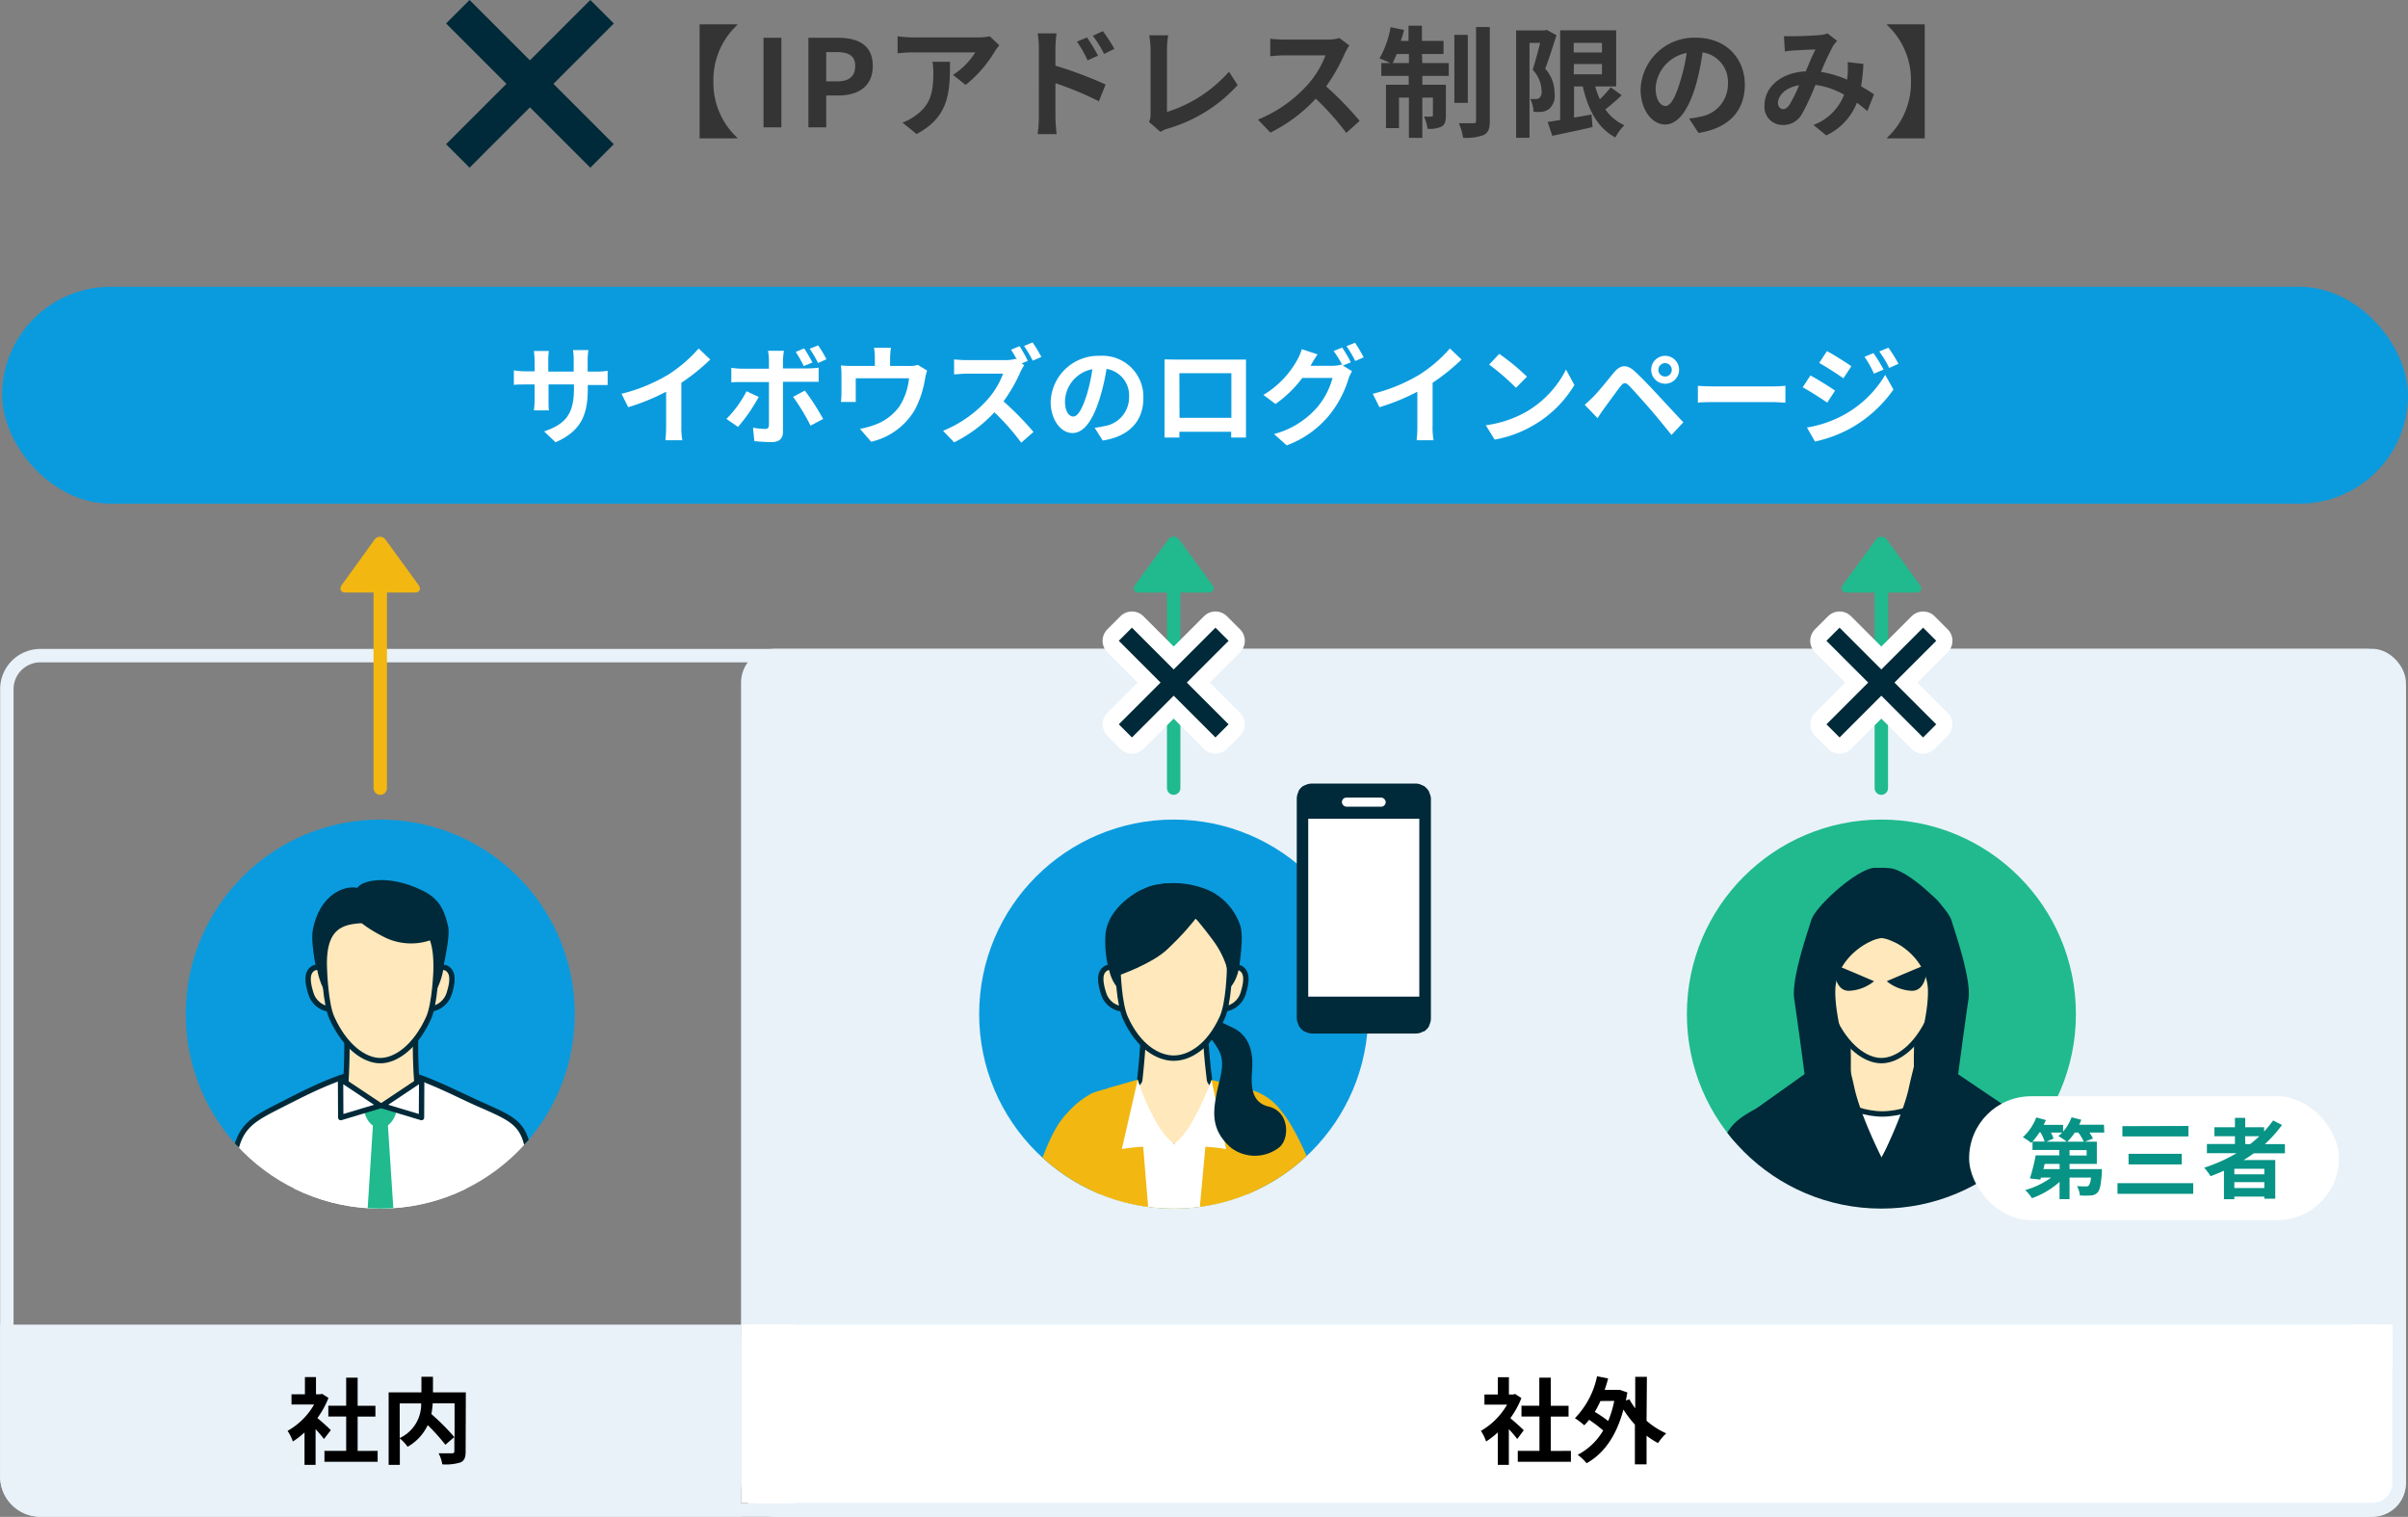 <svg id="レイヤー_1" data-name="レイヤー 1" xmlns="http://www.w3.org/2000/svg" width="359" height="226.15" viewBox="0 0 359 226.15"><rect x="0" y="0" width="359" height="226.15" fill="#808080" stroke="none"/><defs><clipPath id="clip-path" transform="translate(-498.17 -22.6)"><circle class="cls-1" cx="554.86" cy="173.79" r="29"/></clipPath><clipPath id="clip-path-2" transform="translate(-498.17 -22.6)"><circle class="cls-2" cx="673.16" cy="173.79" r="29"/></clipPath><clipPath id="clip-path-3" transform="translate(-498.17 -22.6)"><rect class="cls-1" x="691.5" y="139.42" width="20" height="37.27" rx="2.16"/></clipPath><clipPath id="clip-path-5" transform="translate(-498.17 -22.6)"><circle class="cls-1" cx="778.66" cy="173.79" r="29"/></clipPath><style>.cls-1,.cls-14,.cls-15,.cls-17{fill:none}.cls-2{fill:#0a9bde}.cls-3{fill:#e9f2f9}.cls-4{fill:#fff}.cls-14,.cls-15,.cls-17{stroke-linecap:round;stroke-linejoin:round}.cls-14{stroke-width:2px}.cls-6{fill:#f2b711}.cls-8{fill:#002a39}.cls-9{fill:#ffe8bb;stroke-miterlimit:10;stroke:#002a39;stroke-width:.8px}.cls-10{fill:#20ba8e}.cls-13{clip-path:url(#clip-path-3)}.cls-14{stroke:#20ba8e}.cls-15,.cls-17{stroke:#fff;stroke-width:4.83px}</style></defs><rect class="cls-2" x=".31" y="42.76" width="358.69" height="32.33" rx="16.17"/><path class="cls-3" d="M850.85 121.33a4 4 0 014 4v117.41a4 4 0 01-4 4H504.19a4 4 0 01-4-4V125.35a4 4 0 014-4h346.66m0-2H504.19a6 6 0 00-6 6v117.39a6 6 0 006 6h346.66a6 6 0 006-6V125.35a6 6 0 00-6-6z" transform="translate(-498.17 -22.6)"/><rect class="cls-3" x="110.48" y="96.73" width="248.21" height="129.42" rx="5.03"/><rect class="cls-4" x="111.48" y="196.49" width="246.21" height="28.63" rx="4.03"/><path class="cls-3" d="M851.84 220.09a3 3 0 013 3v20.57a3 3 0 01-3 3H613.69a3 3 0 01-3-3v-20.54a3 3 0 013-3h238.15m0-2H613.69a5 5 0 00-5 5v20.57a5 5 0 005 5h238.15a5 5 0 005-5v-20.57a5 5 0 00-5-5z" transform="translate(-498.17 -22.6)"/><path class="cls-4" d="M110.49 197.46h7.44v26.64h-7.44zm240.17 0h6.03v6.03h-6.03z"/><path class="cls-4" d="M112.52 197.46h6.03v6.03h-6.03zm0 20.62h6.03v6.03h-6.03z"/><path d="M724.37 237.14a18.74 18.74 0 00-1.25-1.47V241h-1.65v-4.84a11.83 11.83 0 01-1.74 1.35 6.65 6.65 0 00-.78-1.58 10.53 10.53 0 003.9-3.91h-3.37v-1.52h2v-2.57h1.65v2.57h.63l.3-.07.93.61a13.62 13.62 0 01-1.65 3c.67.55 1.75 1.52 2 1.8zm8 1.77v1.63h-7.92v-1.63h3.23v-5.12H725v-1.61h2.66V228h1.71v4.19h2.65v1.61h-2.65v5.12zm11.28-4.49a11.5 11.5 0 002.93 1.88 8 8 0 00-1.22 1.45 12.09 12.09 0 01-1.71-1.1v4.27h-1.74V235a17.09 17.09 0 01-1.71-2.25c-1.05 4-3 6.63-5.49 8a7.21 7.21 0 00-1.33-1.25 9.51 9.51 0 003.8-3.63 18.84 18.84 0 00-2.1-1.59 7.27 7.27 0 01-.72.82 9.75 9.75 0 00-1.39-1.06 12.63 12.63 0 003.3-6.25l1.65.32c-.15.59-.32 1.15-.52 1.71h2.29l1.1.38c-.08.42-.15.82-.22 1.21l.52-.19a9.86 9.86 0 00.87 1.34v-4.69h1.74zm-6.88-2.94a14.57 14.57 0 01-.84 1.62 17.45 17.45 0 012 1.36 15.54 15.54 0 00.9-3z" transform="translate(-498.17 -22.6)"/><path class="cls-3" d="M608.66 242.71v6H504.19a6 6 0 01-6-6v-22.62h110.47v22.62z" transform="translate(-498.17 -22.6)"/><path d="M546.47 237.14a18.74 18.74 0 00-1.25-1.47V241h-1.65v-4.84a11.83 11.83 0 01-1.74 1.35 6.31 6.31 0 00-.79-1.58A10.48 10.48 0 00545 232h-3.37v-1.52h2v-2.57h1.65v2.57h.63l.29-.07.94.61a13.62 13.62 0 01-1.65 3c.67.55 1.75 1.52 2 1.8zm8 1.77v1.63h-7.93v-1.63h3.24v-5.12h-2.66v-1.61h2.66V228h1.71v4.19h2.65v1.61h-2.65v5.12zm13.12.09c0 .9-.18 1.36-.76 1.63a7.43 7.43 0 01-2.72.29 5.44 5.44 0 00-.55-1.65h2c.23 0 .35-.08.35-.33v-2.1l-1.34 1.16a30.39 30.39 0 00-2.63-2.93 7.31 7.31 0 01-3 3.23 6.34 6.34 0 00-1.16-1.24V241h-1.67v-10.81H561v-2.33h1.72v2.33h4.9zm-9.83-2a5.54 5.54 0 003.2-5.17h-3.2zm4.92-5.17a11.33 11.33 0 01-.2 1.59 35.22 35.22 0 013.46 3.47v-5.06z" transform="translate(-498.17 -22.6)"/><path class="cls-4" d="M581 88.54l-1.71-1.62c3.09-1.07 4.45-2.45 4.45-6.39v-.61h-3.79v2.18c0 .71 0 1.36.06 1.68h-2.24a12.43 12.43 0 00.1-1.68v-2.18h-1.36c-.8 0-1.38 0-1.73.07v-2.18a10 10 0 001.73.15h1.36v-1.59a14.33 14.33 0 00-.1-1.44H580a9.78 9.78 0 00-.09 1.44V78h3.79v-1.72a10.18 10.18 0 00-.1-1.49h2.29a11.44 11.44 0 00-.11 1.49V78H587a9.44 9.44 0 001.76-.12V80h-2.96v.53c0 3.89-.96 6.31-4.8 8.01zm16.82-10.1a21 21 0 004.51-3.89l1.73 1.65a30.12 30.12 0 01-4.31 3.47v6.47a10.28 10.28 0 00.15 2.09h-2.53a18.8 18.8 0 00.11-2.09V81a31.94 31.94 0 01-5.65 2.31l-1-2a25.52 25.52 0 006.99-2.87zm10.38 7.81l-1.73-1.19a16.66 16.66 0 003-4.13l1.81.85a25.39 25.39 0 01-3.08 4.47zm6.7-10v1.28h3.73a13.84 13.84 0 001.59-.11v2.1h-5.32V87c0 .93-.52 1.51-1.66 1.51a22.2 22.2 0 01-2.61-.15l-.19-2a10.8 10.8 0 001.77.19c.42 0 .58-.16.6-.58v-6.41h-4.06c-.48 0-1.11 0-1.55.06v-2.18a11.17 11.17 0 001.55.13h4.06v-1.28a8.79 8.79 0 00-.14-1.39h2.37a13.15 13.15 0 00-.14 1.39zm6 8.81l-1.89 1a30.41 30.41 0 00-2.6-4.29l1.75-.94a36.19 36.19 0 012.75 4.27zm-1.6-8.42l-1.3.54a17.8 17.8 0 00-1.2-2.11l1.26-.53a24 24 0 011.25 2.14zm2.09-.48l-1.26.56a15.52 15.52 0 00-1.25-2.12l1.26-.51a16.05 16.05 0 011.26 2.11zm9.48-.24v1.24h2.79A3.82 3.82 0 00635 77l1.39.85a9.57 9.57 0 00-.32 1.28 15 15 0 01-1.49 4.53 10.17 10.17 0 01-6.53 4.8l-1.67-1.92a13.93 13.93 0 002.26-.62 7.8 7.8 0 003.63-2.74 9.44 9.44 0 001.42-4.18h-7.94v3.53h-2.21a11.8 11.8 0 00.08-1.35v-2.73a10.8 10.8 0 00-.08-1.37 14 14 0 001.63.08h3.43v-1.24a8.17 8.17 0 00-.13-1.47H631a11.66 11.66 0 00-.13 1.47zm20.53.48l-.91.39.37.27a6.91 6.91 0 00-.56 1 23.32 23.32 0 01-2.52 4.38 44.65 44.65 0 014.47 4.56l-1.83 1.6a34.91 34.91 0 00-4-4.53 20.7 20.7 0 01-6 4.48l-1.65-1.72a18 18 0 006.57-4.6 12.41 12.41 0 002.38-3.92h-5.42c-.68 0-1.56.1-1.89.11v-2.24c.43.06 1.41.11 1.89.11h5.65a5.91 5.91 0 001.64-.19l.2.14c-.28-.51-.6-1.07-.88-1.5l1.26-.53a20.56 20.56 0 011.23 2.19zm2-.57l-1.26.54a18.56 18.56 0 00-1.3-2.19l1.27-.53a20.63 20.63 0 011.32 2.18zm9.17 12.45l-1.2-1.9a12.9 12.9 0 001.49-.26 4.34 4.34 0 003.64-4.29 4 4 0 00-3.36-4.23 30.8 30.8 0 01-1 4.34c-1 3.24-2.33 5.22-4.08 5.22s-3.25-2-3.25-4.66a7.11 7.11 0 017.35-6.85 6.1 6.1 0 016.47 6.24c.04 3.38-2.03 5.77-6.06 6.39zm-4.4-3.58c.67 0 1.29-1 2-3.17a24.43 24.43 0 00.85-3.88 5 5 0 00-4.07 4.64c-.05 1.62.59 2.41 1.22 2.41zm15.37-8.49h10.39v11.62h-2.21v-.86H674v.86h-2.21V76.18zm.48 8.68h7.73v-6.65H674zm25.54-8.28l-1.18.5 1.36.83a6.13 6.13 0 00-.53 1.15 16 16 0 01-2.8 5.33A14.83 14.83 0 01690 89l-1.89-1.69a12.86 12.86 0 006.45-4 11.24 11.24 0 002.27-4.36h-4.5a18 18 0 01-4 3.88l-1.8-1.35a13.92 13.92 0 005-5.15 7.56 7.56 0 00.72-1.67l2.35.77a18.85 18.85 0 00-1 1.63v.08h3.2a5.13 5.13 0 001.39-.19l.11.07a19 19 0 00-1.3-2.09l1.27-.51a21.22 21.22 0 011.29 2.19zm1.92-.73l-1.26.54a17.52 17.52 0 00-1.3-2.21l1.27-.51a24.31 24.31 0 011.29 2.18zm8.34 2.56a21 21 0 004.51-3.89l1.73 1.65a30.12 30.12 0 01-4.31 3.47v6.47a10.28 10.28 0 00.15 2.09h-2.53a18.8 18.8 0 00.11-2.09V81a31.94 31.94 0 01-5.65 2.31l-1-2a25.52 25.52 0 006.99-2.87zm16 5.49a15.14 15.14 0 005.82-6.23l1.25 2.3a17.08 17.08 0 01-5.89 5.88 17.39 17.39 0 01-6 2.26L719.68 86a16.51 16.51 0 006.14-2.07zm0-5.17l-1.64 1.66a33.88 33.88 0 00-4-3.46l1.51-1.6a32.88 32.88 0 014.13 3.4zm9.9 2.99c.72-.74 2-2.3 3.07-3.62.94-1.12 1.89-1.29 3.14-.13 1.07 1 2.3 2.29 3.26 3.33s2.71 2.92 3.94 4.23l-1.76 1.89c-1.07-1.33-2.43-3-3.38-4.08s-2.35-2.66-2.93-3.25-.85-.48-1.31.09c-.62.8-1.76 2.39-2.4 3.25-.37.51-.75 1.08-1 1.49l-1.92-2c.44-.37.79-.72 1.29-1.2zm10.69-6.1a2.08 2.08 0 11-2.07 2.08 2.08 2.08 0 012.07-2.08zm0 3.09a1 1 0 10-1-1 1 1 0 001 1zm7.47 1.47h8.59c.76 0 1.46-.06 1.88-.09v2.51c-.39 0-1.2-.08-1.88-.08h-8.59c-.91 0-2 0-2.58.08v-2.51c.58.05 1.75.09 2.58.09zm17.87.63l-1.17 1.79c-.91-.64-2.58-1.71-3.65-2.29l1.15-1.76c1.09.58 2.85 1.68 3.67 2.26zm1.25 3.65a16.26 16.26 0 006.23-6l1.23 2.18a19.29 19.29 0 01-6.35 5.76 19.76 19.76 0 01-5.35 2l-1.2-2.09a17.35 17.35 0 005.44-1.85zm1.17-7.27L773 79c-.89-.62-2.56-1.7-3.61-2.29l1.15-1.76c1.07.56 2.83 1.68 3.66 2.27zm4.77.5l-1.39.59a14.94 14.94 0 00-1.41-2.51l1.34-.56a26.45 26.45 0 011.52 2.48zm2.24-.87l-1.36.61a14.59 14.59 0 00-1.48-2.46l1.37-.56a21.12 21.12 0 011.5 2.41z" transform="translate(-498.17 -22.6)"/><path stroke-width="2" stroke-linecap="round" stroke-linejoin="round" stroke="#f2b711" fill="none" d="M56.69 86.6v30.9"/><path class="cls-6" d="M554 103.07a1 1 0 011.66 0l4.89 6.72c.46.63.2 1.15-.58 1.15h-10.25c-.78 0-1-.52-.58-1.15z" transform="translate(-498.17 -22.6)"/><g clip-path="url(#clip-path)"><path class="cls-2" d="M87.31 170.42H25.87l.1-49.56h61.44l-.1 49.56z"/><path class="cls-4" d="M536.68 238.72a145.6 145.6 0 01-2.28-18.33c-.16-2.81-.51-6.32-.85-9.71a104 104 0 01-.84-12.28c.51-7.58 2.12-8.4 7.45-11.1l1.38-.7c3.5-1.81 8.55-4.22 11.92-4.32h.37l1 .05 1.09-.05h.35c3 .09 7.31 2.14 10.79 3.78l1.16.55c.81.38 1.55.71 2.24 1 5.1 2.27 6.64 2.95 6.57 10.75 0 2.17-.4 6.44-.8 10.95-.35 3.88-.71 7.89-.88 11.07a144.86 144.86 0 01-2.29 18.33l-18.2-.2z" transform="translate(-498.17 -22.6)"/><path class="cls-8" d="M556 181.88v.8h.32c2.89.09 7.17 2.11 10.61 3.74l1.17.55c.81.38 1.56.71 2.24 1 5 2.24 6.4 2.84 6.34 10.38 0 2.15-.4 6.4-.8 10.91-.35 3.88-.71 7.9-.88 11.09a145.08 145.08 0 01-2.22 17.95l-17.88-.2-17.87.2a145.74 145.74 0 01-2.21-17.95c-.16-2.82-.51-6.33-.85-9.73a104.84 104.84 0 01-.84-12.21c.49-7.36 1.92-8.08 7.23-10.77l1.38-.7c2-1 8.09-4.17 11.79-4.28h2.39v-.8m0 0h-.05l-1 .05-1-.05h-.39c-3.41.1-8.49 2.51-12.1 4.36-6.42 3.31-8.48 3.69-9 12.13-.26 4 1.3 15.12 1.69 22a143.28 143.28 0 002.35 18.71l18.54-.2 18.53.2a144.26 144.26 0 002.36-18.71c.38-6.92 1.64-18 1.68-22 .08-9.12-2.13-8.89-9-12.13-3.68-1.71-8.69-4.26-12.1-4.36H556z" transform="translate(-498.17 -22.6)"/><path class="cls-4" d="M567.08 190.68l3.43 49.92s-3.42 3.74-16.86 3.74c-12.25 0-16.86-3.74-16.86-3.74l6.31-49.92 5.41-6.38 13-.33z" transform="translate(-498.17 -22.6)"/><path class="cls-9" d="M560.33 184.1a74.15 74.15 0 01.09-12.32h-10.77a90.49 90.49 0 01.07 12.29c-.06.57 4 4.61 5.28 4.61s5.39-4.04 5.33-4.58z" transform="translate(-498.17 -22.6)"/><path class="cls-10" d="M60.82 213.58l-3.03-46.48h-2.15l-2.94 46.48 4.05 5.89 4.07-5.89z"/><path class="cls-10" d="M556 187.68h-2.3l-1.17.82s.51 2.23 2.32 2.23c1.81 0 2.37-2.23 2.37-2.23z" transform="translate(-498.17 -22.6)"/><path d="M50.77 160.9l5.92 3.95-5.89 1.77-.03-5.72zm12.1 0l-5.92 3.95 5.89 1.77.03-5.72z" stroke="#002a39" stroke-width=".8" stroke-linecap="round" stroke-linejoin="round" fill="#fff"/><path class="cls-8" d="M551.11 157.65s-.79-2.56 1.29-3.39c1.78-.71 5-.75 8.88 1.17 2.64 1.32 3.2 3.24 3.7 5.27.44 1.75-1.19 8-1.19 8l-8.74-.12z" transform="translate(-498.17 -22.6)"/><path class="cls-8" d="M553.57 158.47s.15-3.25-2.43-3.55c-1.9-.22-5.33 1.22-6.32 6.24-.46 2.32.89 7.62.89 7.62l8.93-.43z" transform="translate(-498.17 -22.6)"/><path class="cls-9" d="M562.77 167.56s1.15-1.17 2.08-.55.84 2 .28 3.74a3.3 3.3 0 01-2.42 2.22c-.84.1.06-5.41.06-5.41zm-15.88 0s-1.14-1.17-2.08-.55-.83 2-.28 3.74A3.31 3.31 0 00547 173c.79.07-.11-5.44-.11-5.44z" transform="translate(-498.17 -22.6)"/><ellipse class="cls-8" cx="56.69" cy="142.83" rx="9.54" ry="9.94"/><path class="cls-9" d="M554.86 159.81c-4.59 0-8.75-.4-8.32 7.48 0 0 .16 5 1.11 7.07 1.94 4.29 4.85 6.37 7.21 6.37 2.36 0 5.27-2.08 7.21-6.37.95-2.12 1.11-7.07 1.11-7.07.21-8.41-3.73-7.48-8.32-7.48z" transform="translate(-498.17 -22.6)"/><path class="cls-8" d="M550.83 158.93s.69 1.43 4.86 3.5a9 9 0 008.61-.59 4.21 4.21 0 00-1.86-3c-3.85-2.72-11.61.09-11.61.09z" transform="translate(-498.17 -22.6)"/></g><circle class="cls-2" cx="174.98" cy="151.19" r="29"/><g clip-path="url(#clip-path-2)"><path class="cls-6" d="M684.57 185.06a89.4 89.4 0 00-9.33-1.57 15.8 15.8 0 00-3.38.11c-1.49.14-7.79.76-10.91 2a13.59 13.59 0 00-3.72 3c-1.88 1.91-3.21 5.25-4.89 10-1.34 3.82 22.11 11.85 22.11 11.85s21.55-5.89 20.55-9.79c-1.32-4.83-4-10.31-5.8-12.4a8.37 8.37 0 00-4.63-3.2z" transform="translate(-498.17 -22.6)"/><path class="cls-4" d="M682.69 190.45l6.12 50.55s-3.42-5.67-16.86-5.67c-12.26 0-16.86 5.67-16.86 5.67l9-50.59 2.38-2.34h14z" transform="translate(-498.17 -22.6)"/><path class="cls-9" d="M678.5 183.63a81.2 81.2 0 01-.68-11.85h-9.05a106.45 106.45 0 01-.68 11.85c-.14 1-3.6 1.89-3.6 1.89s-.68 2.37.92 3.51c2.32 1.65 4.18 4.49 7.78 4.49s5.79-3 7.91-4.74a7.86 7.86 0 00.67-3.14s-3.11-1.01-3.27-2.01z" transform="translate(-498.17 -22.6)"/><path class="cls-6" d="M169.61 160.96l-4.47 1.28-2.42 16.89 9.28 13.19v-2.33l-2.39-29.03zm11.01.04l4.57 1.17 2.81 22.7-10.04 5.12 2.66-28.99z"/><path class="cls-4" d="M667.79 183.56a32.69 32.69 0 002.85 6.51 11.37 11.37 0 002 2.58l.63.57v1.19a18.48 18.48 0 00-3.22-.86 25.18 25.18 0 00-4.63.37z" transform="translate(-498.17 -22.6)"/><path class="cls-4" d="M678.79 183.61a44 44 0 01-3 6.46 13.69 13.69 0 01-1.76 2.37 11.57 11.57 0 01-.9.78v1.19a18.26 18.26 0 013.21-.86 25.09 25.09 0 014.63.37z" transform="translate(-498.17 -22.6)"/><path class="cls-8" d="M679.17 174.5l2.76 1.3c2.85 1.36 3.05 4.27 2.92 6.2s-.39 4.9 2.43 5.57c3.2.75 3.2 4.92 1.52 6.16a5.91 5.91 0 01-7.09 0c-3.1-2.68-2.68-5.45-2.11-8.33.48-2.4 1.45-4.51 0-6.68a10.45 10.45 0 00-1.84-2.27zm-11.64-18.02s0-.93 2.12-1.76a13.41 13.41 0 018.83.66 8.85 8.85 0 014.64 5.37c.62 2.29-.58 8-.58 8l-13.1-.21z" transform="translate(-498.17 -22.6)"/><path class="cls-8" d="M675.83 154.81a10.43 10.43 0 00-7.83.61c-1.67.93-4.61 3.08-5 6.31a16.27 16.27 0 001 7.05l4.18 1.24z" transform="translate(-498.17 -22.6)"/><path class="cls-9" d="M681.13 167.56s1.14-1.17 2.08-.55.83 2 .28 3.74a3.31 3.31 0 01-2.43 2.22c-.83.1.07-5.41.07-5.41zm-16.07 0s-1.14-1.17-2.08-.55-.83 2-.27 3.74a3.28 3.28 0 002.42 2.22c.87.1-.07-5.41-.07-5.41z" transform="translate(-498.17 -22.6)"/><path class="cls-8" d="M683 165.43c0 5.49-4.4 7.25-9.82 7.25s-9.83-1.76-9.83-7.25a9.83 9.83 0 1119.65 0z" transform="translate(-498.17 -22.6)"/><path class="cls-9" d="M673.16 158.37c-4.6 0-8.32 4.32-8.32 8.92 0 0 .15 5 1.11 7.07 1.94 4.29 4.85 6 7.21 6 2.35 0 5.26-1.74 7.2-6 1-2.12 1.11-7.07 1.11-7.07 0-4.6-3.72-8.92-8.31-8.92z" transform="translate(-498.17 -22.6)"/><path class="cls-8" d="M678.14 157s-1.4 2.88-6 7.19c-2.34 2.17-7.19 3.83-7.19 3.83s-1.51-9.26 2.75-11.34 10.44.32 10.44.32z" transform="translate(-498.17 -22.6)"/><path class="cls-8" d="M674.6 157.46a63.12 63.12 0 014.48 5.43 13.4 13.4 0 012.32 5.18s1.69-9.06-2.61-11.07c-1.65-.77-4.19.46-4.19.46z" transform="translate(-498.17 -22.6)"/></g><rect class="cls-8" x="193.33" y="116.82" width="20" height="37.27" rx="2.27"/><rect class="cls-4" x="195.04" y="118.54" width="16.56" height="33.84" rx=".55"/><g class="cls-13"><path class="cls-8" d="M193.62 117.15h19.41v4.92h-19.41z"/></g><g class="cls-13"><path class="cls-8" transform="rotate(180 452.415 162.48)" d="M691.79 171.2h19.41v5.17h-19.41z"/></g><rect class="cls-4" x="200.06" y="118.91" width="6.53" height="1.36" rx=".68"/><path class="cls-14" d="M174.98 85.6v31.9"/><path class="cls-10" d="M672.32 103.07a1 1 0 011.67 0l4.89 6.72c.46.63.2 1.15-.58 1.15H668c-.78 0-1-.52-.59-1.15z" transform="translate(-498.17 -22.6)"/><path class="cls-15" transform="rotate(-45 396.79 714.414)" d="M662.97 122.98h20.38v2.77h-20.38z"/><path class="cls-15" transform="rotate(-45 396.79 714.414)" d="M671.77 114.17h2.77v20.38h-2.77z"/><path class="cls-8" transform="rotate(-45 396.79 714.414)" d="M671.77 114.17h2.77v20.38h-2.77z"/><path class="cls-8" transform="rotate(-45 396.79 714.414)" d="M662.97 122.98h20.38v2.77h-20.38z"/><g clip-path="url(#clip-path-5)"><path class="cls-10" d="M311.1 170.42h-61.44l.11-49.56h61.44l-.11 49.56z"/><path class="cls-8" d="M271.58 150.49l2 10.48 13.52.4 2.46-11.47-17.98.59z"/><path class="cls-8" d="M794.21 186.24c-3.67-1.71-10.68-4.26-14.09-4.36h-.39l-1.05.05-1-.05h-.39c-3.41.1-10.49 2.51-14.1 4.36-6.42 3.31-8.48 3.69-9 12.13-.27 4 3.3 15.12 3.68 22a144.26 144.26 0 002.36 18.71l18.53-.2 18.54.2a143.28 143.28 0 002.35-18.71c.39-6.92 3.65-18 3.68-22 .01-9.12-2.2-8.89-9.12-12.13z" transform="translate(-498.17 -22.6)"/><path class="cls-4" d="M280.48 172.6l-6.35-10.9 12.97-.33-6.62 11.23z"/><path class="cls-9" d="M784.13 187.1c-.58-5.12.08-15.32.08-15.32h-10.76s.55 10.41.06 15.29c0 .57 2.76 1.61 5.29 1.61s5.39-1.04 5.33-1.58z" transform="translate(-498.17 -22.6)"/><path class="cls-8" d="M774.91 157.65s-.79-2.56 1.29-3.39c1.77-.71 5-.75 8.88 1.17 2.64 1.32 3.19 3.24 3.7 5.27.44 1.75-1.19 8-1.19 8l-8.74-.12z" transform="translate(-498.17 -22.6)"/><path class="cls-8" d="M777.37 158.47s.15-3.25-2.44-3.55c-1.89-.22-5.32 1.22-6.31 6.24-.46 2.32.89 7.62.89 7.62l8.93-.43z" transform="translate(-498.17 -22.6)"/><path class="cls-9" d="M786.57 167.56s1.14-1.17 2.08-.55.83 2 .28 3.74a3.31 3.31 0 01-2.43 2.25c-.83.07.07-5.44.07-5.44zm-15.88 0s-1.15-1.17-2.08-.55-.83 2-.28 3.74a3.3 3.3 0 002.43 2.22c.83.1-.07-5.41-.07-5.41z" transform="translate(-498.17 -22.6)"/><ellipse class="cls-8" cx="280.48" cy="142.83" rx="9.54" ry="9.94"/><path class="cls-9" d="M778.66 159.81c-4.6 0-8.75-.4-8.32 7.48 0 0 .15 5 1.11 7.07 1.94 4.29 4.85 6.37 7.21 6.37 2.35 0 5.26-2.08 7.2-6.37 1-2.12 1.11-7.07 1.11-7.07.21-8.41-3.72-7.48-8.31-7.48z" transform="translate(-498.17 -22.6)"/><path class="cls-8" d="M790.1 182.76s1.09-8.17 1.54-11.17-1.91-9.72-2.54-11.8c-.58-1.89-6-7.11-8.88-7.71a11.92 11.92 0 00-1.56-.1h-1.1c-2.75.31-8.74 5.79-9.35 7.79s-3 8.8-2.54 11.8 1.54 11.17 1.54 11.17l-7.21 5.14 18.7 7.32s-3.18-6.27-4.09-10.53-2.91-10.27-2.82-14.44c.08-3.72 3.12-6.31 5.26-7.27a4.82 4.82 0 011.65-.5 4.58 4.58 0 011.5.44c2.14.81 5.31 3.52 5.4 7.33.09 4.17-1.91 10.17-2.82 14.44s-4.08 10.53-4.08 10.53l18.58-7.59z" transform="translate(-498.17 -22.6)"/><path class="cls-8" d="M771.58 166.4c0 .9.13 3.92 2.24 3.92a6.36 6.36 0 003.75-1.43s-5.99-2.58-5.99-2.49zm13.88 0c0-.09-6 2.49-6 2.49a6.36 6.36 0 003.75 1.43c2.12 0 2.26-3.02 2.25-3.92z" transform="translate(-498.17 -22.6)"/></g><path class="cls-14" d="M280.48 86.6v30.9"/><path class="cls-10" d="M777.82 103.07a1 1 0 011.67 0l4.89 6.72c.46.63.19 1.15-.58 1.15h-10.28c-.78 0-1-.52-.59-1.15z" transform="translate(-498.17 -22.6)"/><path class="cls-17" transform="rotate(-45 502.29 714.415)" d="M768.47 122.98h20.38v2.77h-20.38z"/><path class="cls-17" transform="rotate(-45 502.29 714.415)" d="M777.27 114.17h2.77v20.38h-2.77z"/><path class="cls-8" transform="rotate(-45 502.29 714.415)" d="M777.27 114.17h2.77v20.38h-2.77z"/><path class="cls-8" transform="rotate(-45 502.29 714.415)" d="M768.47 122.98h20.38v2.77h-20.38z"/><rect class="cls-4" x="293.57" y="163.44" width="55.14" height="18.48" rx="9.24"/><path d="M811.89 191.45h-2.21a6.45 6.45 0 01.53.89l-1.21.47h1.78v3.32h-4.07v.77h4.82v.55c-.13 1.74-.29 2.57-.63 2.92a1.38 1.38 0 01-1 .46 14.06 14.06 0 01-1.65 0 3.47 3.47 0 00-.43-1.4 11.63 11.63 0 001.32.05.58.58 0 00.44-.12 2.42 2.42 0 00.32-1.19h-3.19v3.21h-1.49v-2.57a12.4 12.4 0 01-4.12 2.43 5.67 5.67 0 00-1-1.21 12.13 12.13 0 003.86-1.86h-1.52l-.07.3-1.57-.18a27 27 0 00.86-3.44h3.53v-.8h-4v-1.26H803a7.46 7.46 0 00-.61-1.36h-.17A10.18 10.18 0 01801 193a10.16 10.16 0 00-1.25-.85 7.71 7.71 0 002-2.95l1.43.39a7.67 7.67 0 01-.33.72h2.9v1a6.94 6.94 0 001.26-2.13l1.46.37c-.09.24-.21.49-.33.74h3.7zm-6.67 4.68H803l-.18.77h2.42zm-1.29-4.68a5.92 5.92 0 01.4.89l-1.05.47h3a10 10 0 00-1.24-.84 4.61 4.61 0 00.58-.52zm4.91 1.36a7.43 7.43 0 00-.82-1.36h-.52a9.31 9.31 0 01-1.11 1.36zm.42 1.26h-2.55v.8h2.55zm15.89 4.93v1.59h-11.29V199zm-.71-8.53v1.56h-9.85v-1.53zm-1 4.15v1.58h-7.93v-1.58zm10.74-.07c-.51.36-1 .7-1.53 1h4.73v5.77h-1.63V201h-4.47v.39h-1.55v-4.25c-.65.29-1.32.57-2 .82a9.24 9.24 0 00-.94-1.27 23.55 23.55 0 004.82-2.16h-4.42v-1.37h4.18V192h-3.06v-1.34h3.06v-1.4h1.53v1.4h2.82v.64a17 17 0 001.34-1.65l1.33.67a19.32 19.32 0 01-2.57 2.86h3v1.37zm1.57 2.3h-4.47v.83h4.47zm0 2.88v-.88h-4.47v.88zm-2.83-6.55h.71A14.68 14.68 0 00835 192h-2.12z" transform="translate(-498.17 -22.6)" fill="#079385"/><path class="cls-8" transform="rotate(-45 300.803 625.143)" d="M574.7 19.9h4.95v30.41h-4.95z"/><path class="cls-8" transform="rotate(-45 300.803 625.143)" d="M561.97 32.63h30.41v4.95h-30.41z"/><path d="M604.53 34.73a11.16 11.16 0 003.56 8.41v.09h-5.62v-17h5.62v.09a11.18 11.18 0 00-3.56 8.41zm7.47-6.5h2.66v13.35H612zm6.69 0h4.37c3 0 5.23 1.05 5.23 4.2s-2.29 4.41-5.15 4.41h-1.79v4.74h-2.66zm4.27 6.5c1.83 0 2.71-.77 2.71-2.3s-1-2.07-2.8-2.07h-1.52v4.37zm23.49-4.41a18.41 18.41 0 01-4.32 4.94l-1.88-1.5a10.66 10.66 0 003.32-3.35h-9.38c-.76 0-1.35.06-2.2.13V28a15.31 15.31 0 002.2.18h9.7a9.08 9.08 0 001.84-.17l1.42 1.34a8.07 8.07 0 00-.7.97zm-11.63 12.26l-2.11-1.71a6.91 6.91 0 001.89-1c2.29-1.58 2.72-3.49 2.72-6.44a9.92 9.92 0 00-.13-1.62h2.61c0 4.47-.09 8.19-4.98 10.77zm18.23-12.82a12.41 12.41 0 00-.18-2.18h2.81a20.44 20.44 0 00-.16 2.18v2.63A62.4 62.4 0 01663 35.2l-1 2.5a49.17 49.17 0 00-6.48-2.7v5.1c0 .5.09 1.76.18 2.5h-2.83a19.11 19.11 0 00.18-2.5zm8.82 1.14l-1.56.7a15.35 15.35 0 00-1.59-2.79l1.52-.63c.5.76 1.22 1.91 1.63 2.72zm2.42-1l-1.52.74a16.33 16.33 0 00-1.67-2.7l1.49-.7a23.56 23.56 0 011.7 2.61zm5.41 9.78v-9.75a11.42 11.42 0 00-.2-2.06h2.83a13 13 0 00-.18 2.06v9.36a20.64 20.64 0 009.25-6l1.28 2a22.5 22.5 0 01-10.44 6.49 4.53 4.53 0 00-1.06.48l-1.71-1.48a2.4 2.4 0 00.23-1.1zm29-9.2a26.82 26.82 0 01-2.82 5 50.35 50.35 0 015 5.14l-2 1.79a41.44 41.44 0 00-4.54-5.1 23.62 23.62 0 01-6.77 5.06l-1.86-1.94a20.28 20.28 0 007.39-5.17 14 14 0 002.68-4.41h-6.1c-.76 0-1.75.11-2.13.12v-2.59a20.88 20.88 0 002.13.12H696a6.35 6.35 0 001.86-.23l1.47 1.1a10.19 10.19 0 00-.63 1.11zM710.22 32h3.94v1.92h-3.94v1.32h3.51v4.59c0 .83-.12 1.33-.65 1.64a4 4 0 01-2.08.32 6.75 6.75 0 00-.53-1.82 7.36 7.36 0 001.12 0c.16 0 .21 0 .21-.22v-2.6h-1.58v6h-2v-6h-1.48v4.55h-1.94v-6.46h3.39v-1.32h-4.09V32h1.35a17.42 17.42 0 00-1.62-.69 14.1 14.1 0 001.66-4.66l2 .41a15.16 15.16 0 01-.49 1.64h1.16v-2.27h2v2.27h3.22v1.95h-3.22zm-2 0v-1.35h-1.82c-.2.5-.42 1-.62 1.35zm8.78 5.94h-2V27.8h2zm3.28-11.31v14c0 1.16-.23 1.73-.88 2.09a7.42 7.42 0 01-3.1.42 9.43 9.43 0 00-.63-2.17h2.16c.3 0 .4-.09.4-.4V26.63zm9.94 1.22c-.51 1.57-1.12 3.55-1.68 5a5.36 5.36 0 011.39 3.67 2.57 2.57 0 01-.83 2.34 2.31 2.31 0 01-1.06.41 8.15 8.15 0 01-1.24 0 4.66 4.66 0 00-.49-1.91h.85a.87.87 0 00.52-.16 1.22 1.22 0 00.32-1 4.74 4.74 0 00-1.33-3.2c.38-1.15.79-2.77 1.12-4h-1.59v14.14h-2v-16h4.25l.31-.09zm9.72 8.95a30.49 30.49 0 01-2.43 2.11 6.78 6.78 0 002.83 2.36 7.51 7.51 0 00-1.34 1.82c-2.65-1.41-4.05-4.09-4.86-7.6h-1.3v4.64c.85-.14 1.73-.3 2.6-.46l.16 1.87c-2.07.49-4.29.94-6 1.31l-.7-2.07c.54-.07 1.17-.18 1.87-.29V27.12h8.35v8.37H736a12.7 12.7 0 00.69 1.91 18.28 18.28 0 001.62-1.78zm-7.15-7.8v1.42H737V29zm0 4.68H737v-1.54h-4.18zm18.6 8.74L750 40.28a13.24 13.24 0 001.67-.29 4.89 4.89 0 004.11-4.82 4.46 4.46 0 00-3.78-4.76 36.46 36.46 0 01-1 4.88c-1.08 3.64-2.62 5.87-4.59 5.87s-3.65-2.2-3.65-5.24a8 8 0 018.26-7.7c4.47 0 7.28 3.09 7.28 7s-2.38 6.5-6.91 7.2zm-4.95-4c.75 0 1.45-1.14 2.19-3.57a26.57 26.57 0 001-4.35 5.67 5.67 0 00-4.63 5.19c0 1.82.73 2.7 1.44 2.7zM765.62 28c1 0 2.94-.09 3.79-.17a3.81 3.81 0 001.22-.25l1.44 1.12a4.28 4.28 0 00-.61.75 39 39 0 00-1.8 3.87 16.12 16.12 0 013.9 1.16c0-.22 0-.42.06-.62a12.78 12.78 0 000-2l2.36.27a26.42 26.42 0 01-.35 3.33c.76.44 1.41.85 1.93 1.21l-1 2.5c-.47-.43-1-.84-1.55-1.26a9 9 0 01-4.57 4.88l-1.91-1.56a7.78 7.78 0 004.57-4.52 12.21 12.21 0 00-4.27-1.46 35.72 35.72 0 01-2 4.32 3.14 3.14 0 01-2.83 1.66 2.69 2.69 0 01-2.77-2.91c0-2.79 2.54-4.92 6.15-5.08.51-1.19 1-2.41 1.45-3.26-.73 0-2.27.09-3.1.14-.36 0-1 .08-1.46.15l-.14-2.27h1.49zM764 38.87c.36 0 .61-.18.94-.63a20.46 20.46 0 001.45-2.93c-2 .31-3.15 1.53-3.15 2.66.04.6.38.9.76.9zm15.5 4.27a11.17 11.17 0 003.57-8.41 11.19 11.19 0 00-3.57-8.41v-.09h5.62v17h-5.62z" transform="translate(-498.17 -22.6)" fill="#343434"/></svg>